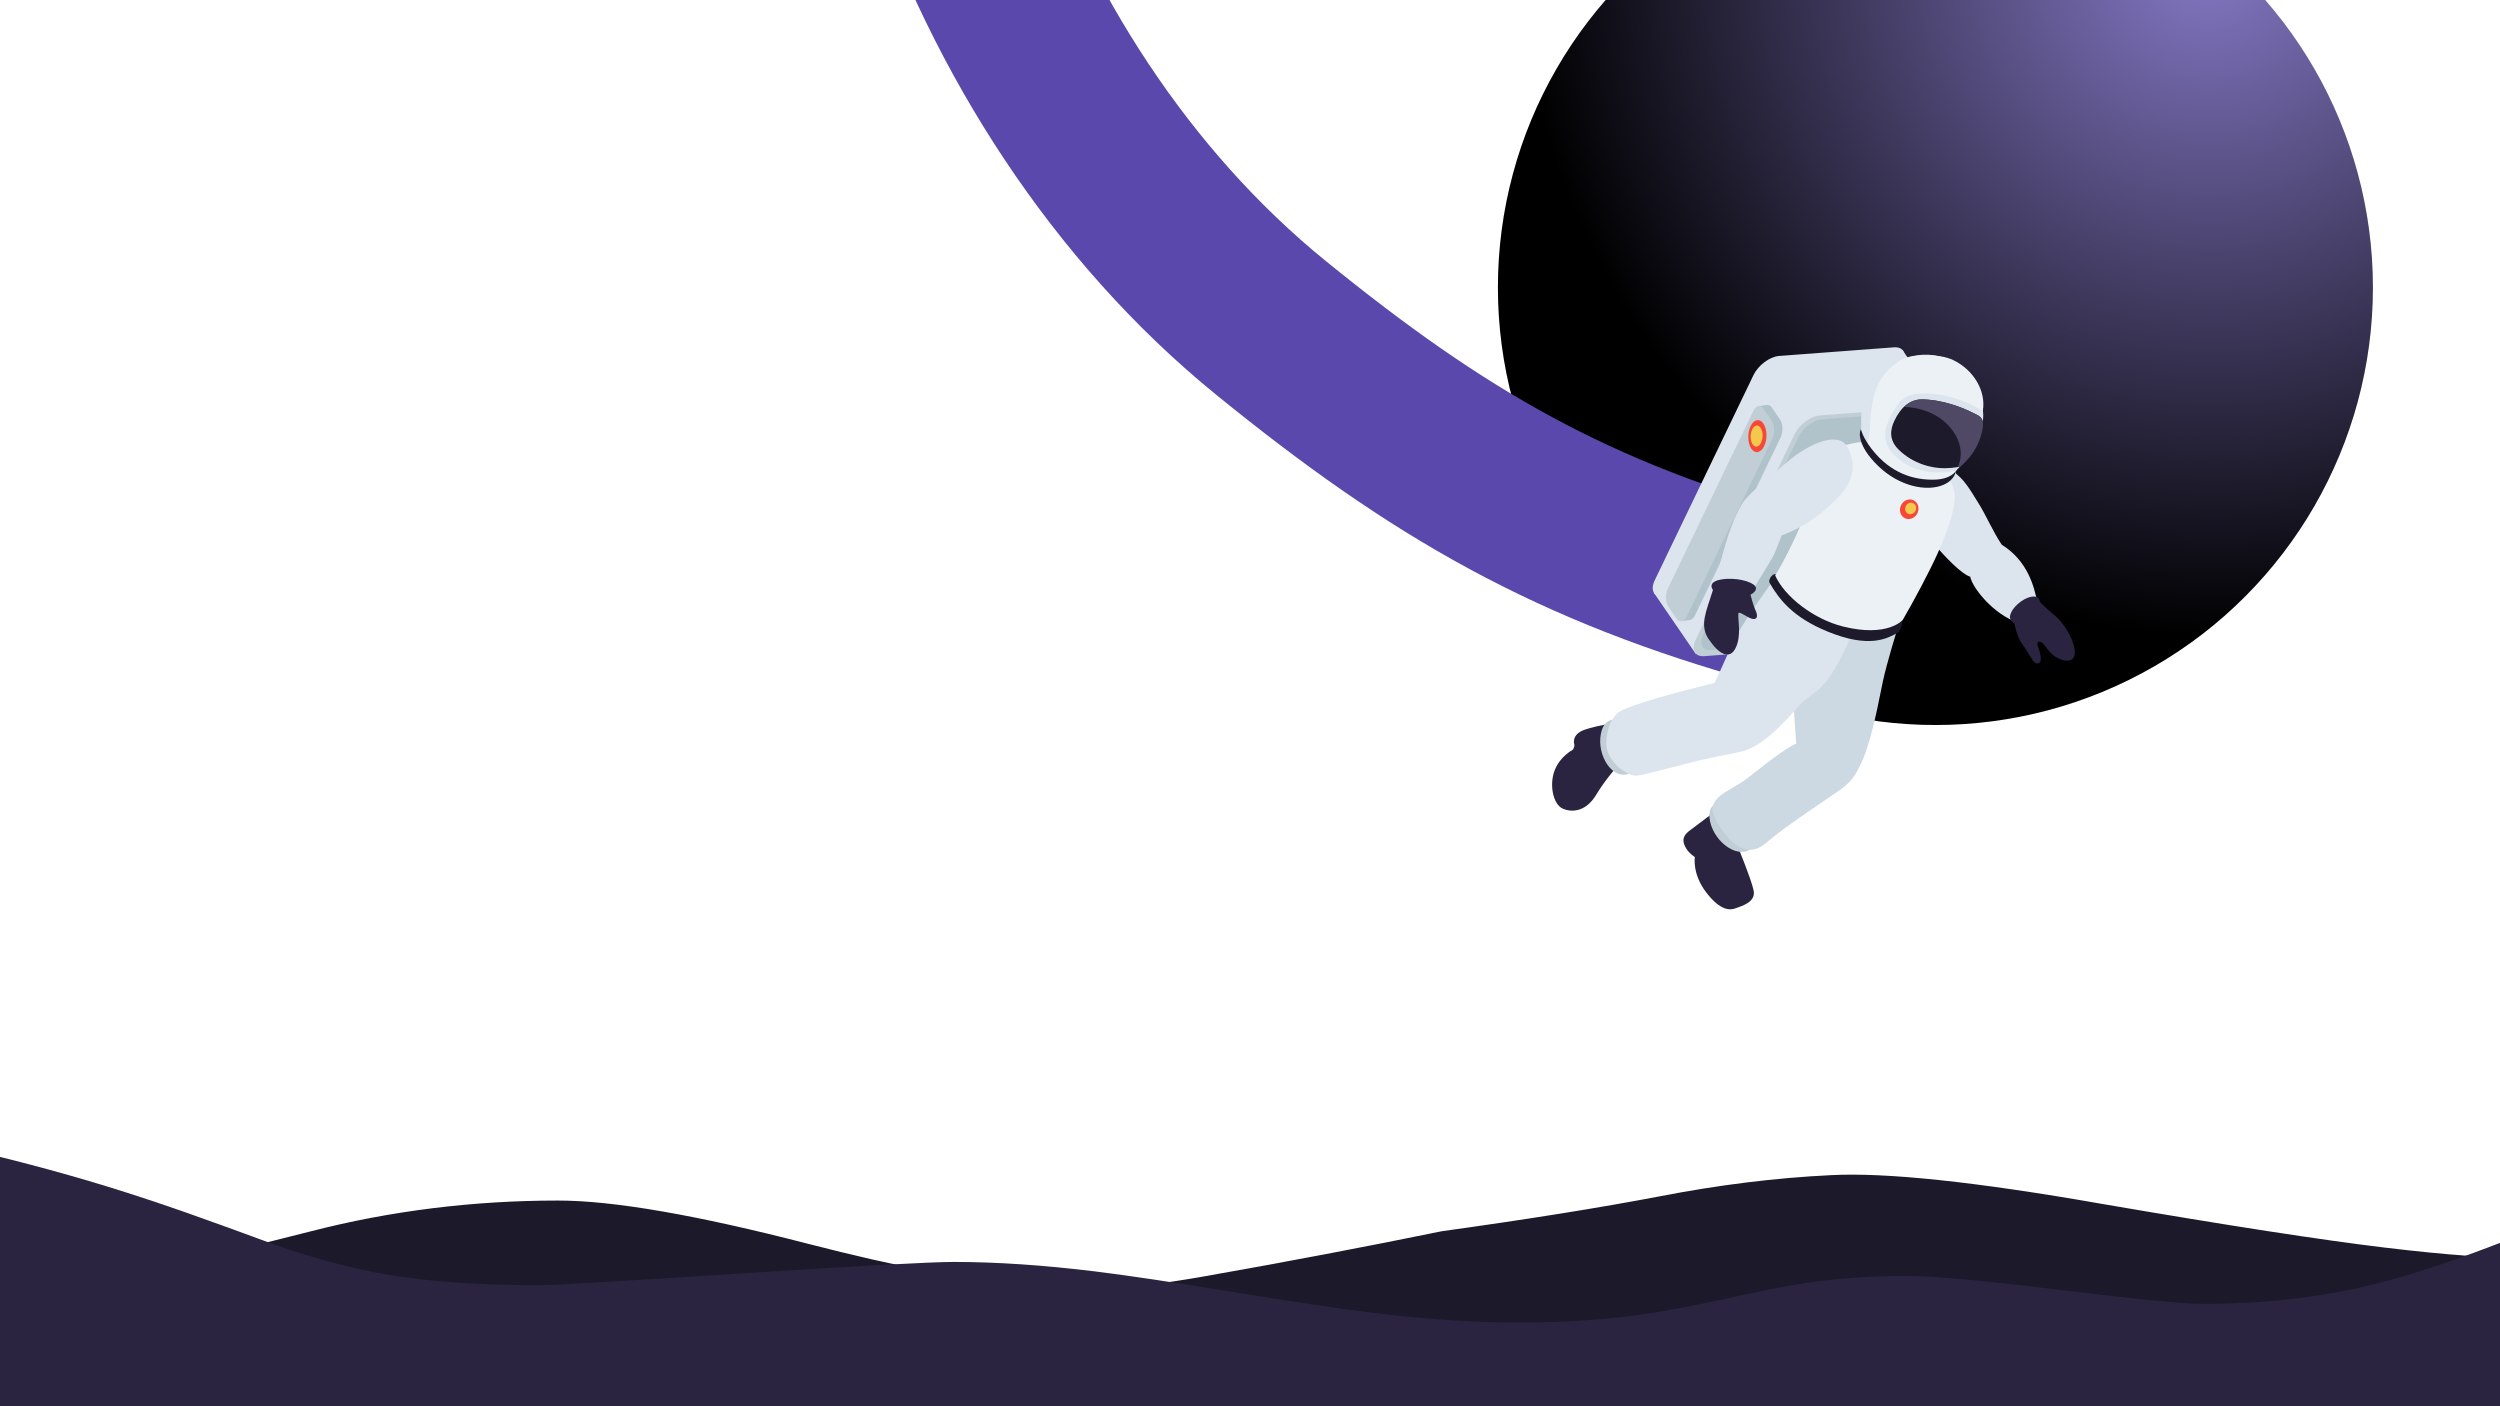 <svg width="1200" height="675" viewBox="0 0 1200 675" fill="none" xmlns="http://www.w3.org/2000/svg">
<g clip-path="url(#clip0_1361_21222)">
<g opacity="0.2" filter="url(#filter0_f_1361_21222)">
<circle cx="929" cy="138" r="210" fill="#8477C4"/>
</g>
<circle cx="929" cy="138" r="210" fill="url(#paint0_radial_1361_21222)"/>
<path d="M1347.3 601.267C1272.11 602.466 1227.01 603.279 1212.03 603.701C1197.05 604.055 1174.56 602.43 1144.57 598.828C1114.53 595.225 1069.29 588.233 1008.85 577.852C948.462 567.257 905.115 562.666 878.792 564.079C852.408 565.348 825.006 568.739 796.584 574.25C768.101 579.687 733.264 585.268 692.069 590.988C655.133 598.545 617.026 605.784 577.751 612.707C538.418 619.632 509.576 621.006 491.228 616.839C465.384 614.72 430.936 608.117 387.884 597.029C334.337 583.183 294.343 576.263 267.898 576.263C227.125 576.263 187.611 581.17 149.355 590.988C126.628 596.778 113.018 600.135 108.521 601.053C93.531 604.091 78.78 605.608 64.269 605.608C58.572 605.608 52.816 605.22 47 604.445C49.218 605.714 51.467 606.987 53.746 608.257C57.163 610.236 60.821 612.425 64.719 614.826C77.669 622.384 93.11 631.777 111.039 643.009C130.285 654.31 148.245 662.362 164.913 667.164C185.782 673.097 210.606 676.063 239.388 676.063C246.103 676.063 278.963 672.815 337.965 666.318C396.966 659.892 432.105 656.675 443.378 656.675C464.186 656.675 487.33 659.287 512.814 664.515C527.984 667.694 550.83 673.45 581.349 681.787C611.629 690.19 634.536 695.983 650.067 699.162C675.789 704.389 699.235 707 720.401 707C741.447 707 760.906 704.989 778.774 700.961C790.229 698.348 804.407 693.898 821.319 687.614C839.307 680.903 852.588 676.49 861.161 674.371C877.053 670.272 893.841 668.223 911.531 668.223C924.249 668.223 949.307 672.109 986.724 679.877C1024.19 687.647 1047.7 691.532 1057.24 691.532C1086.38 691.532 1113.78 686.304 1139.45 675.853C1157.02 668.789 1184.78 658.654 1222.73 645.445L1347.3 601.267Z" fill="#1C192B"/>
<path d="M1368.29 535.153C1352.54 541.457 1338.26 546.652 1325.48 550.739C1302.41 558.12 1276.83 567.153 1248.76 577.835C1220.76 588.58 1205.91 594.281 1204.2 594.94C1178.05 605.231 1155.99 612.53 1138.02 616.842C1112.94 622.861 1086.17 625.872 1057.69 625.872C1048.38 625.872 1025.4 623.636 988.791 619.159C952.23 614.682 927.744 612.446 915.317 612.446C898.032 612.446 881.627 613.617 866.099 615.962C857.722 617.186 844.744 619.744 827.167 623.636C810.642 627.257 796.788 629.815 785.595 631.307C768.135 633.651 749.122 634.825 728.556 634.825C707.875 634.825 684.964 633.305 659.83 630.268C644.654 628.456 622.271 625.127 592.683 620.277C562.861 615.428 540.538 612.098 525.715 610.286C500.813 607.25 478.198 605.73 457.867 605.73C446.851 605.73 412.515 607.595 354.863 611.325C297.209 615.054 265.101 616.92 258.539 616.92C230.415 616.92 206.159 615.216 185.767 611.804C169.48 609.034 151.931 604.398 133.125 597.897C115.597 591.423 100.51 585.96 87.863 581.512C84.07 580.205 80.496 578.98 77.141 577.835C74.942 577.085 72.715 576.34 70.462 575.598C46.242 567.553 20.87 560.333 -5.648 553.936V599.657L-6 599.735V716.03H1409.33V517.809C1394.69 524.314 1380.99 530.094 1368.29 535.153Z" fill="#2A2440"/>
<g filter="url(#filter1_f_1361_21222)">
<path d="M855.299 287.708C754.602 259.807 690.732 222.958 610.014 157.337C537.662 98.518 485.094 15.69 455.5 -71.353C446.51 -97.797 444.893 -124.359 443.35 -152.73" stroke="#5B48AD" stroke-width="83" stroke-linecap="round"/>
</g>
<path d="M853.536 282.283L798.345 286.431C793.83 286.77 792.012 283.229 794.275 278.52L841.694 179.999C843.962 175.292 849.459 171.198 853.97 170.858L909.161 166.71C913.676 166.372 915.494 169.912 913.231 174.621L865.811 273.145C863.545 277.853 858.05 281.945 853.536 282.283Z" fill="#DCE4ED"/>
<path d="M820.607 268.79L793.901 284.594L814.051 314.008L845.728 292.924L820.607 268.79Z" fill="#DCE4ED"/>
<path d="M932.671 196.35L913.15 167.951L883.908 181.068L885.937 212.192L932.671 196.35Z" fill="#DCE4ED"/>
<path d="M873.179 310.808L817.985 314.958C813.474 315.295 811.653 311.753 813.919 307.046L861.338 208.524C863.604 203.816 869.099 199.725 873.611 199.385L928.802 195.235C933.316 194.899 935.138 198.438 932.871 203.148L885.452 301.67C883.187 306.378 877.691 310.469 873.179 310.808Z" fill="#C1CED6"/>
<path d="M872.542 308.175L821.3 312.028C817.111 312.343 815.42 309.053 817.525 304.683L863.218 209.744C865.32 205.373 870.426 201.572 874.614 201.26L925.856 197.408C930.047 197.093 931.736 200.382 929.634 204.753L883.938 299.692C881.833 304.061 876.734 307.861 872.542 308.175Z" fill="#B0C3CB"/>
<path d="M808.708 296.315L804.83 290.631C803.391 288.523 803.266 284.662 804.541 282.01L845.612 196.672C846.89 194.018 849.089 193.576 850.528 195.684L854.404 201.365C855.843 203.473 855.969 207.334 854.694 209.986L813.623 295.323C812.344 297.977 810.145 298.419 808.708 296.315Z" fill="#B0C3CB"/>
<path d="M843.349 197.919L843.958 194.971L848.039 194.39L849.541 196.885L843.349 197.919Z" fill="#B0C3CB"/>
<path d="M807.186 295.501L807.42 298.106L811.434 297.543L812.005 293.213L807.186 295.501Z" fill="#B0C3CB"/>
<path d="M804.72 296.872L800.846 291.193C799.407 289.084 799.278 285.225 800.554 282.57L841.628 197.234C842.906 194.58 845.106 194.135 846.541 196.245L850.418 201.925C851.856 204.034 851.986 207.893 850.71 210.548L809.636 295.884C808.357 298.538 806.158 298.98 804.72 296.872Z" fill="#C1CED6"/>
<path d="M846.807 214.118C845.204 217.441 842.448 217.999 840.647 215.357C838.846 212.718 838.684 207.882 840.284 204.555C841.885 201.228 844.643 200.674 846.444 203.316C848.243 205.954 848.407 210.791 846.807 214.118Z" fill="#F84638"/>
<path d="M845.328 212.471C844.275 214.668 842.455 215.033 841.267 213.291C840.079 211.549 839.971 208.359 841.026 206.165C842.084 203.971 843.904 203.607 845.091 205.349C846.28 207.088 846.385 210.28 845.328 212.471Z" fill="#F2C94C"/>
<path d="M916.927 225.495C916.927 225.495 926.978 219.307 937.05 225.993C942.943 229.903 945.66 235.156 950.013 242.096C953.109 247.02 956.62 255.139 960.829 261.45C973.428 269.263 976.441 281.863 977.87 288.902C978.228 290.664 979.109 301.02 971.524 299.583C958.757 297.166 946.902 282.798 945.704 276.823C937.546 274.343 916.193 246.465 915.351 244.7C914.508 242.938 916.927 225.495 916.927 225.495Z" fill="#DCE4ED"/>
<path d="M821.032 391.143C821.032 391.143 815.488 395.36 811.066 398.647C806.644 401.932 808.011 404.895 809.377 407.259C810.742 409.626 813.539 411.4 813.539 411.4C813.539 411.4 812.114 419.438 819.057 428.448C826.002 437.46 830.626 436.949 833.182 435.944C835.742 434.94 842.992 433.146 841.729 427.351C840.46 421.556 834.281 406.735 834.281 406.735L821.032 391.143Z" fill="#2A2440"/>
<path d="M826.466 384.975C826.466 384.975 818.748 385.003 820.87 394.462C823.213 404.891 835.056 412.899 841.141 406.814C847.225 400.726 826.466 384.975 826.466 384.975Z" fill="#C1CED6"/>
<path d="M862.18 356.856C856.479 359.611 848.287 366.058 842.571 370.557C840.148 372.463 838.171 374.019 837.016 374.796C835.003 376.15 833.114 377.253 831.393 378.259C826.76 380.964 823.339 382.962 821.981 387.237C820.846 390.807 829.087 404.082 835.369 406.744C841.877 409.498 845.036 406.86 849.663 402.995C850.594 402.217 851.584 401.391 852.672 400.548C860.096 394.798 875.538 384.356 881.865 380.084C888.434 375.648 890.329 372.524 892.268 368.504C897.208 359.759 900.88 341.449 902.879 331.481C903.227 329.745 903.525 328.262 903.769 327.127C905.84 317.518 910.883 301.467 910.883 301.467L873.464 293.595C873.464 293.595 862.803 302.215 860.977 309.918C859.151 317.622 859.401 324.353 860.155 329.814C860.48 332.167 861.837 351.849 862.18 356.856Z" fill="#CDD9E2"/>
<path d="M776.336 346.719C776.336 346.719 766.712 348.213 760.865 350.185C755.015 352.156 755.276 355.896 755.641 357.229C756.001 358.562 754.871 359.951 754.871 359.951C754.871 359.951 748.768 363.016 746.171 369.939C743.576 376.864 745.536 386.16 750.15 388.161C754.766 390.164 761.382 389.445 766.092 381.601C770.805 373.755 777.061 366.964 777.061 366.964L776.336 346.719Z" fill="#2A2440"/>
<path d="M777.164 345.941C777.164 345.941 770.195 342.945 768.405 352.304C766.434 362.623 773.978 374.48 781.849 371.375C789.717 368.268 777.164 345.941 777.164 345.941Z" fill="#C1CED6"/>
<path d="M851.938 277.64L888.607 304.757C888.607 304.757 884.508 315.82 878.083 325.099C874.627 330.082 870.923 332.712 868.146 334.684C866.959 335.526 865.941 336.248 865.185 336.983C864.65 337.501 863.791 338.473 862.67 339.741C857.096 346.048 845.059 359.668 834.377 361.033L834.375 361.033C834.382 361.044 834.39 361.055 834.397 361.066C826.684 362.562 819.518 364.123 815.95 364.955C812.987 365.648 808.853 366.722 804.56 367.837C796.612 369.902 788.116 372.109 785.471 372.311C781.398 372.619 773.203 366.833 771.355 359.749C770.013 354.599 772.354 345.032 777 341.86C782.58 338.053 808.742 331.305 823.011 327.787C824.354 325.026 825.657 322.109 826.994 319.117C829.838 312.754 832.832 306.053 836.672 299.81C843.402 288.88 851.938 277.64 851.938 277.64Z" fill="#DCE4ED"/>
<path d="M849.521 279.97C854.08 287.737 860.459 296.234 877.141 303.102C897.451 311.464 905.975 306.387 910.97 303.702C912.463 302.902 913.416 297.388 913.416 297.388C913.416 297.388 899.98 306.261 878.767 297.171C863.405 290.588 857.288 281.228 852.328 275.724C851.537 274.844 848.304 277.893 849.521 279.97Z" fill="#1D1A2B"/>
<path d="M855.72 269.946C854.725 271.828 853.414 274.04 852.083 276.249C856.911 286.8 870.835 297.252 884.595 300.706C905.999 306.079 913.361 297.675 913.419 297.389C918.784 288.158 925.941 274.716 929.725 266.368C934.772 255.229 939.757 242.001 937.872 235.081C937.032 231.993 932.447 223.842 924.889 218.936C911.199 210.05 884.515 209.513 878.312 218.513C874.221 224.451 869.358 237.637 865.78 247.983C863.199 255.446 859.288 263.196 855.72 269.946Z" fill="#ECF1F6"/>
<path d="M920.363 246.328C919.216 248.706 916.527 249.786 914.351 248.739C912.177 247.693 911.339 244.915 912.487 242.538C913.631 240.16 916.323 239.08 918.496 240.126C920.672 241.176 921.508 243.95 920.363 246.328Z" fill="#F84638"/>
<path d="M919.434 245.181C918.755 246.587 917.167 247.225 915.877 246.606C914.591 245.987 914.098 244.345 914.774 242.938C915.453 241.532 917.041 240.895 918.331 241.513C919.617 242.133 920.11 243.774 919.434 245.181Z" fill="#F2C94C"/>
<path d="M893.262 206.145C893.744 209.937 895.059 211.476 897.485 214.683C901.666 220.211 906.052 224.859 912.458 227.811C918.967 230.811 927.586 232.388 934.523 229.833C936.011 229.288 937.359 228.472 938.63 227.516C938.966 225.38 939.376 223.55 939.973 221.79C943.691 219.086 946.815 215.456 948.949 211.025C955.832 196.725 949.818 179.554 935.518 172.672C929.168 169.617 921.922 169.682 915.646 171.503C906.47 174.17 901.619 178.484 897.168 186.104C891.731 195.41 893.948 203.529 893.262 206.145Z" fill="#DCE4ED"/>
<path d="M896.327 213.081C896.69 213.603 897.067 214.132 897.486 214.683C901.667 220.211 906.053 224.859 912.46 227.811C918.969 230.811 927.588 232.388 934.525 229.833C936.012 229.288 937.361 228.472 938.631 227.515C938.967 225.38 939.377 223.55 939.974 221.79C943.692 219.086 946.816 215.456 948.951 211.025C951.095 206.57 951.006 201.776 951.766 197.222C953.364 187.648 947.363 177.559 937.518 172.819C931.168 169.764 920.658 170.187 914.329 171.811C913.745 172.007 902.34 177.254 899.37 190.564C896.319 204.239 898.767 204.279 896.327 213.081Z" fill="#ECF1F6"/>
<path d="M938.885 225.94C938.885 225.94 924.477 229.604 913.28 221.793C903.925 215.269 902.708 208.599 908.071 198.781C912.48 190.708 915.387 187.925 928.437 189.106C940.869 190.236 951.759 197.22 951.759 197.22C951.759 197.22 952.993 201.315 949.417 211.25C946.952 218.102 938.885 225.94 938.885 225.94Z" fill="#DCE4ED"/>
<path d="M946.892 198.114C941.963 195.57 932.244 191.766 922.455 191.716C917.087 191.691 912.499 195.183 909.291 201.982C907.384 206.027 906.503 211.031 911.311 215.783C918.218 222.605 927.3 224.856 933.643 224.743C937.855 224.668 940.75 224.006 940.75 224.006C940.75 224.006 949.753 217.823 951.765 205.173C952.371 200.062 949.716 199.569 946.892 198.114Z" fill="#1D1A2B"/>
<path d="M951.765 205.17C952.371 200.062 949.715 199.569 946.891 198.114C941.962 195.569 932.243 191.766 922.454 191.716C919.295 191.701 916.414 192.938 913.919 195.32C922.77 195.616 931.571 199.025 937.111 206.457C941.479 212.314 942.234 218.768 939.7 224.203C940.365 224.09 940.749 224.005 940.749 224.005C940.749 224.005 949.752 217.823 951.765 205.17Z" fill="#4F4965"/>
<path d="M893.264 206.145C892.414 206.934 891.182 213.668 901.491 223.643C911.8 233.619 924.958 236.096 932.838 232.725C938.479 230.313 938.89 225.941 938.89 225.941C938.89 225.941 936.726 230.147 928.101 230.249C919.161 230.353 907.81 227.683 898.348 215.454C894.098 209.961 893.264 206.145 893.264 206.145Z" fill="#1D1A2B"/>
<path d="M875.651 244.93C882.236 239.163 894.362 229.65 886.934 214.872C882.655 206.347 867.614 213.221 857.594 221.991C849.71 228.891 838.957 236.942 835.786 242.496C829.217 253.999 825.933 270.19 822.793 281.209C829.855 278.382 837.156 281.105 841.362 283.348C843.573 279.141 850.479 268.85 852.06 264.986C853.176 262.251 855.254 256.942 855.254 256.942C855.254 256.942 865.808 253.549 875.651 244.93Z" fill="#DCE4ED"/>
<path d="M842.46 292.514C841.593 290.742 840.246 285.459 840.246 285.459C840.246 285.459 844.18 283.526 842.437 281.293C840.693 279.059 833.093 276.993 826.189 278.152C819.284 279.315 822.085 282.988 822.085 282.988L822.263 283.012C819.141 293.318 815.543 299.942 820.158 306.79C824.959 313.907 830.163 316.974 833.092 311.051C836.023 305.129 834.076 297.411 834.419 294.445C834.571 293.111 838.54 296.274 840.711 296.937C843.361 297.744 844.165 296.001 842.46 292.514Z" fill="#2A2440"/>
<path d="M979.1 288.851C979.1 288.851 979.326 285.418 974.392 286.585C971.047 287.375 965.697 291.36 964.833 295.557C964.334 297.983 966.96 299.247 966.96 299.247C966.96 299.247 967.781 305.262 970.838 309.406C974.783 314.756 975.683 318.388 978.012 318.455C980.833 318.538 979.164 312.655 978.207 310.28C977.569 308.692 978.075 307.378 979.789 308.271C981.206 309.008 981.952 310.795 984.048 313.091C988.682 318.163 999.712 320.576 994.605 307.374C993.115 303.522 989.868 298.322 986.293 295.457C982.619 292.509 979.1 288.851 979.1 288.851Z" fill="#2A2440"/>
</g>
<defs>
<filter id="filter0_f_1361_21222" x="599" y="-192" width="660" height="660" filterUnits="userSpaceOnUse" color-interpolation-filters="sRGB">
<feFlood flood-opacity="0" result="BackgroundImageFix"/>
<feBlend mode="normal" in="SourceGraphic" in2="BackgroundImageFix" result="shape"/>
<feGaussianBlur stdDeviation="60" result="effect1_foregroundBlur_1361_21222"/>
</filter>
<filter id="filter1_f_1361_21222" x="137.85" y="-458.231" width="1022.96" height="1051.45" filterUnits="userSpaceOnUse" color-interpolation-filters="sRGB">
<feFlood flood-opacity="0" result="BackgroundImageFix"/>
<feBlend mode="normal" in="SourceGraphic" in2="BackgroundImageFix" result="shape"/>
<feGaussianBlur stdDeviation="132" result="effect1_foregroundBlur_1361_21222"/>
</filter>
<radialGradient id="paint0_radial_1361_21222" cx="0" cy="0" r="1" gradientUnits="userSpaceOnUse" gradientTransform="translate(1059 -18) rotate(112.264) scale(322.006 332.517)">
<stop stop-color="#8477C4"/>
<stop offset="1"/>
</radialGradient>
<clipPath id="clip0_1361_21222">
<rect width="1200" height="675" fill="white"/>
</clipPath>
</defs>
</svg>
